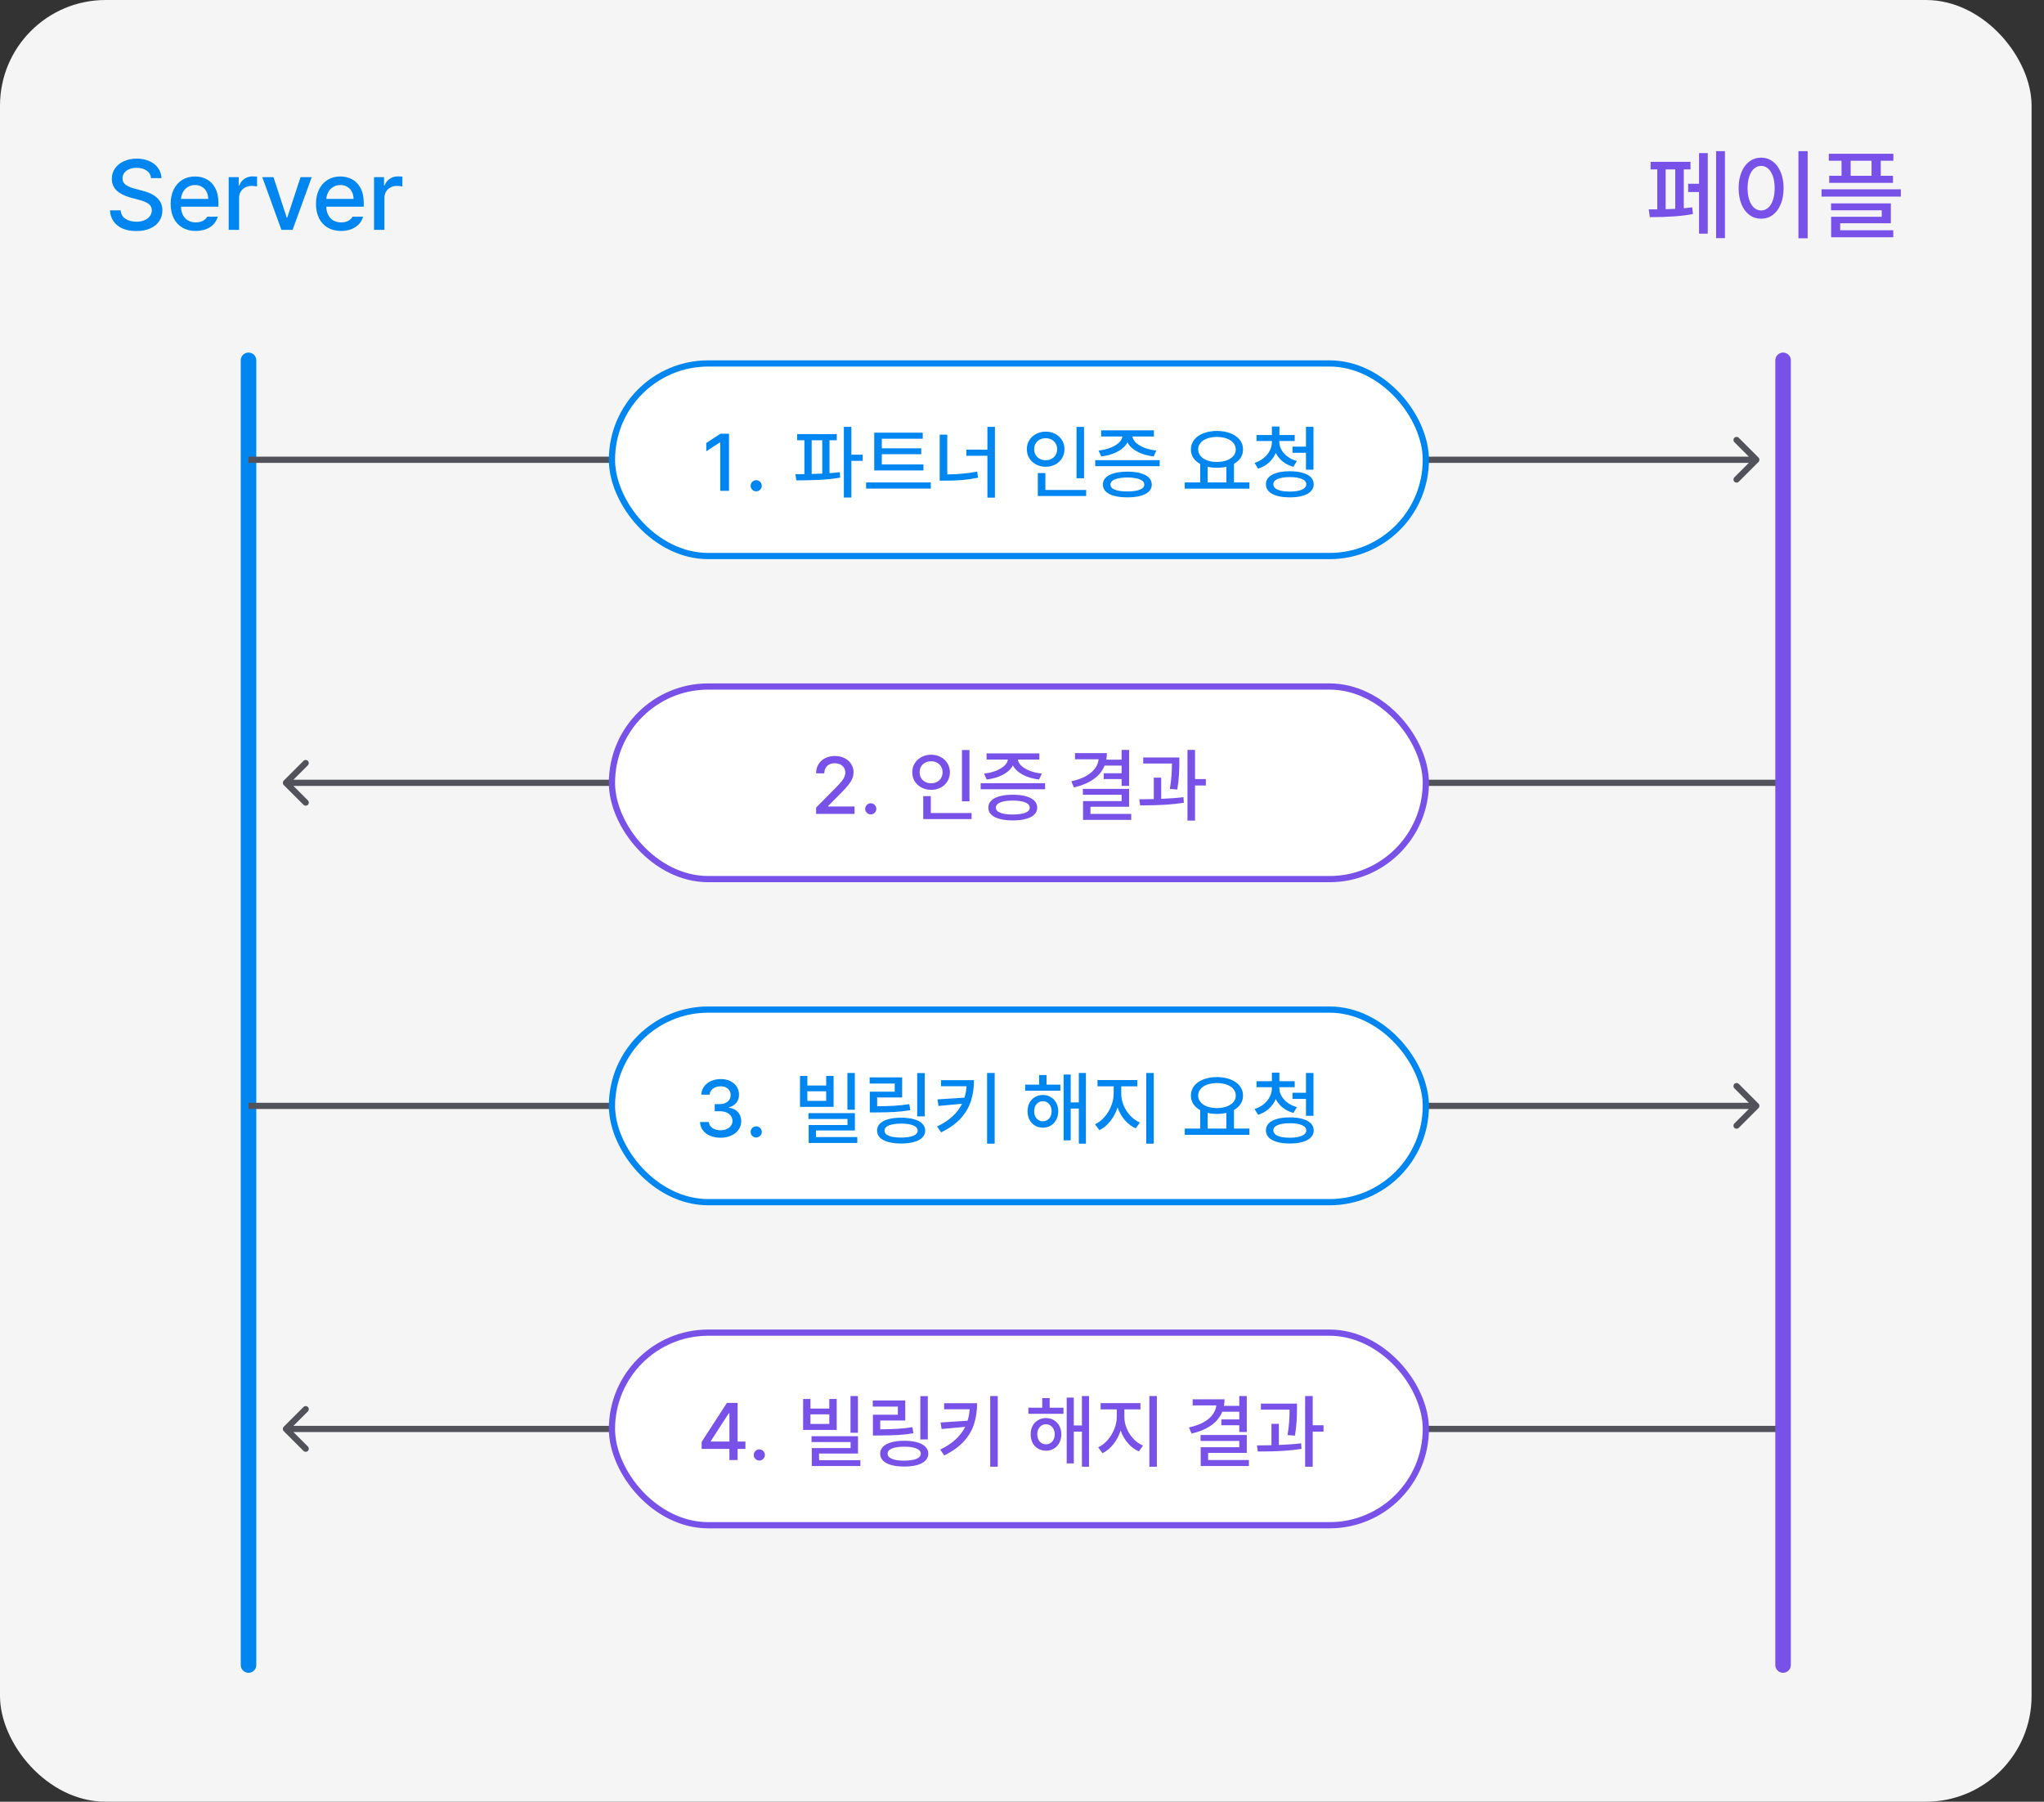 <svg width="329" height="290" viewBox="0 0 329 290" fill="none" xmlns="http://www.w3.org/2000/svg">
<rect x="0" y="0" width="329" height="290" fill="#333333" stroke="none"/>
<rect width="327" height="290" rx="17" fill="#F5F5F5"/>
<path d="M24.312 28.672C24.26 28.151 24.023 27.745 23.602 27.453C23.18 27.162 22.641 27.016 21.984 27.016C21.531 27.016 21.133 27.088 20.789 27.234C20.451 27.375 20.188 27.573 20 27.828C19.812 28.083 19.719 28.37 19.719 28.688C19.719 29.167 19.917 29.537 20.312 29.797C20.708 30.057 21.198 30.255 21.781 30.391L22.875 30.688C25.047 31.213 26.135 32.276 26.141 33.875C26.135 34.516 25.966 35.086 25.633 35.586C25.305 36.086 24.823 36.479 24.188 36.766C23.557 37.047 22.807 37.188 21.938 37.188C21.099 37.188 20.367 37.055 19.742 36.789C19.122 36.518 18.635 36.133 18.281 35.633C17.932 35.133 17.74 34.542 17.703 33.859H19.422C19.469 34.453 19.724 34.906 20.188 35.219C20.656 35.526 21.24 35.682 21.938 35.688C22.417 35.688 22.844 35.612 23.219 35.461C23.599 35.305 23.896 35.089 24.109 34.812C24.328 34.531 24.438 34.208 24.438 33.844C24.438 33.531 24.346 33.268 24.164 33.055C23.982 32.841 23.737 32.667 23.43 32.531C23.128 32.391 22.75 32.26 22.297 32.141L20.953 31.781C20.005 31.521 19.276 31.146 18.766 30.656C18.26 30.167 18.005 29.542 18 28.781C18 28.141 18.174 27.576 18.523 27.086C18.878 26.591 19.359 26.208 19.969 25.938C20.583 25.667 21.271 25.531 22.031 25.531C22.787 25.531 23.461 25.667 24.055 25.938C24.648 26.203 25.115 26.576 25.453 27.055C25.792 27.529 25.969 28.068 25.984 28.672H24.312ZM31.5 37.172C30.677 37.172 29.961 36.992 29.352 36.633C28.742 36.273 28.276 35.766 27.953 35.109C27.63 34.453 27.469 33.688 27.469 32.812C27.469 31.948 27.63 31.182 27.953 30.516C28.276 29.849 28.734 29.331 29.328 28.961C29.922 28.591 30.609 28.406 31.391 28.406C32.073 28.406 32.698 28.555 33.266 28.852C33.833 29.148 34.289 29.617 34.633 30.258C34.982 30.893 35.156 31.698 35.156 32.672V33.266H29.125C29.141 33.797 29.25 34.253 29.453 34.633C29.656 35.013 29.935 35.302 30.289 35.5C30.643 35.698 31.052 35.797 31.516 35.797C31.963 35.797 32.344 35.714 32.656 35.547C32.974 35.375 33.208 35.151 33.359 34.875H35.047C34.922 35.333 34.698 35.737 34.375 36.086C34.052 36.43 33.646 36.698 33.156 36.891C32.667 37.078 32.115 37.172 31.5 37.172ZM33.516 32.016C33.516 31.588 33.427 31.206 33.25 30.867C33.078 30.523 32.831 30.258 32.508 30.07C32.19 29.878 31.823 29.781 31.406 29.781C30.974 29.781 30.588 29.883 30.25 30.086C29.917 30.284 29.654 30.555 29.461 30.898C29.268 31.242 29.159 31.615 29.133 32.016H33.516ZM36.812 28.516H38.422V29.859H38.516C38.672 29.412 38.943 29.055 39.328 28.789C39.719 28.523 40.159 28.391 40.648 28.391C40.893 28.391 41.135 28.401 41.375 28.422V30.016C41.281 29.995 41.146 29.974 40.969 29.953C40.797 29.932 40.635 29.922 40.484 29.922C40.104 29.922 39.763 30.005 39.461 30.172C39.159 30.333 38.919 30.56 38.742 30.852C38.57 31.138 38.484 31.463 38.484 31.828V37H36.812V28.516ZM47.094 37H45.297L42.219 28.516H44.016L46.156 35.031H46.234L48.375 28.516H50.172L47.094 37ZM54.891 37.172C54.068 37.172 53.352 36.992 52.742 36.633C52.133 36.273 51.667 35.766 51.344 35.109C51.021 34.453 50.859 33.688 50.859 32.812C50.859 31.948 51.021 31.182 51.344 30.516C51.667 29.849 52.125 29.331 52.719 28.961C53.312 28.591 54 28.406 54.781 28.406C55.464 28.406 56.089 28.555 56.656 28.852C57.224 29.148 57.68 29.617 58.023 30.258C58.372 30.893 58.547 31.698 58.547 32.672V33.266H52.516C52.531 33.797 52.641 34.253 52.844 34.633C53.047 35.013 53.325 35.302 53.68 35.5C54.034 35.698 54.443 35.797 54.906 35.797C55.354 35.797 55.734 35.714 56.047 35.547C56.365 35.375 56.599 35.151 56.75 34.875H58.438C58.312 35.333 58.089 35.737 57.766 36.086C57.443 36.43 57.036 36.698 56.547 36.891C56.057 37.078 55.505 37.172 54.891 37.172ZM56.906 32.016C56.906 31.588 56.818 31.206 56.641 30.867C56.469 30.523 56.221 30.258 55.898 30.07C55.581 29.878 55.214 29.781 54.797 29.781C54.365 29.781 53.979 29.883 53.641 30.086C53.307 30.284 53.044 30.555 52.852 30.898C52.659 31.242 52.55 31.615 52.523 32.016H56.906ZM60.203 28.516H61.812V29.859H61.906C62.062 29.412 62.333 29.055 62.719 28.789C63.109 28.523 63.55 28.391 64.039 28.391C64.284 28.391 64.526 28.401 64.766 28.422V30.016C64.672 29.995 64.537 29.974 64.359 29.953C64.188 29.932 64.026 29.922 63.875 29.922C63.495 29.922 63.154 30.005 62.852 30.172C62.55 30.333 62.31 30.56 62.133 30.852C61.961 31.138 61.875 31.463 61.875 31.828V37H60.203V28.516Z" fill="#0086F1"/>
<path d="M277.646 38.328H276.224V24.328H277.646V38.328ZM265.38 33.703C265.964 33.703 266.422 33.7 266.755 33.695V27.266H265.677V26.047H272.099V27.266H271.021V33.523C271.412 33.492 271.865 33.443 272.38 33.375L272.49 34.453C270.797 34.786 268.485 34.953 265.552 34.953L265.38 33.703ZM268.099 33.672C268.448 33.667 268.964 33.648 269.646 33.617V27.266H268.099V33.672ZM271.724 29.578H273.474V24.641H274.88V37.609H273.474V30.906H271.724V29.578ZM290.958 38.359H289.474V24.328H290.958V38.359ZM279.849 30.281C279.849 29.302 280.003 28.443 280.31 27.703C280.617 26.958 281.044 26.385 281.591 25.984C282.143 25.578 282.771 25.375 283.474 25.375C284.167 25.375 284.787 25.578 285.333 25.984C285.88 26.385 286.307 26.958 286.615 27.703C286.927 28.443 287.083 29.302 287.083 30.281C287.083 31.271 286.927 32.138 286.615 32.883C286.307 33.628 285.88 34.2 285.333 34.602C284.787 35.003 284.167 35.203 283.474 35.203C282.771 35.203 282.143 35.003 281.591 34.602C281.044 34.2 280.617 33.628 280.31 32.883C280.003 32.138 279.849 31.271 279.849 30.281ZM281.287 30.281C281.287 31.01 281.378 31.646 281.56 32.188C281.742 32.729 281.998 33.146 282.326 33.438C282.659 33.729 283.042 33.875 283.474 33.875C283.901 33.875 284.279 33.729 284.607 33.438C284.935 33.146 285.19 32.729 285.373 32.188C285.555 31.646 285.646 31.01 285.646 30.281C285.646 29.562 285.555 28.935 285.373 28.398C285.19 27.857 284.935 27.44 284.607 27.148C284.279 26.852 283.901 26.703 283.474 26.703C283.042 26.703 282.659 26.852 282.326 27.148C281.998 27.44 281.742 27.857 281.56 28.398C281.378 28.935 281.287 29.562 281.287 30.281ZM304.755 25.875H302.724V28.297H304.693V29.438H294.427V28.297H296.412V25.875H294.365V24.75H304.755V25.875ZM293.193 30.469H305.958V31.641H293.193V30.469ZM294.724 32.734H304.349V35.938H296.193V37.062H304.74V38.188H294.74V34.891H302.88V33.844H294.724V32.734ZM301.24 28.297V25.875H297.88V28.297H301.24Z" fill="#7852E8"/>
<path d="M45.67 125.646C45.475 125.842 45.475 126.158 45.67 126.354L48.852 129.536C49.047 129.731 49.364 129.731 49.559 129.536C49.754 129.34 49.754 129.024 49.559 128.828L46.73 126L49.559 123.172C49.754 122.976 49.754 122.66 49.559 122.464C49.364 122.269 49.047 122.269 48.852 122.464L45.67 125.646ZM46.023 126.5L286.999 126.5L286.999 125.5L46.023 125.5L46.023 126.5Z" fill="#52525B"/>
<path d="M45.67 229.646C45.475 229.842 45.475 230.158 45.67 230.354L48.852 233.536C49.047 233.731 49.364 233.731 49.559 233.536C49.754 233.34 49.754 233.024 49.559 232.828L46.73 230L49.559 227.172C49.754 226.976 49.754 226.66 49.559 226.464C49.364 226.269 49.047 226.269 48.852 226.464L45.67 229.646ZM46.023 230.5L286.999 230.5L286.999 229.5L46.023 229.5L46.023 230.5Z" fill="#52525B"/>
<path d="M40 58L40 268" stroke="#0086F1" stroke-width="2.5" stroke-linecap="round"/>
<path d="M283.05 74.354C283.246 74.158 283.246 73.842 283.05 73.647L279.868 70.465C279.673 70.269 279.357 70.269 279.161 70.465C278.966 70.66 278.966 70.976 279.161 71.172L281.99 74L279.161 76.828C278.966 77.024 278.966 77.34 279.161 77.536C279.357 77.731 279.673 77.731 279.868 77.536L283.05 74.354ZM40 74.5L161.348 74.5L161.348 73.5L40 73.5L40 74.5ZM161.348 74.5L282.697 74.5L282.697 73.5L161.348 73.5L161.348 74.5Z" fill="#52525B"/>
<path d="M283.05 178.354C283.246 178.158 283.246 177.842 283.05 177.646L279.868 174.464C279.673 174.269 279.357 174.269 279.161 174.464C278.966 174.66 278.966 174.976 279.161 175.172L281.99 178L279.161 180.828C278.966 181.024 278.966 181.34 279.161 181.536C279.357 181.731 279.673 181.731 279.868 181.536L283.05 178.354ZM40 178.5L161.348 178.5L161.348 177.5L40 177.5L40 178.5ZM161.348 178.5L282.697 178.5L282.697 177.5L161.348 177.5L161.348 178.5Z" fill="#52525B"/>
<path d="M287 58L287 268" stroke="#7852E8" stroke-width="2.5" stroke-linecap="round"/>
<rect x="98.5" y="110.5" width="131" height="31" rx="15.5" fill="white" stroke="#7852E8"/>
<rect x="98.5" y="214.5" width="131" height="31" rx="15.5" fill="white" stroke="#7852E8"/>
<path d="M131.36 129.984L134.547 126.772C134.932 126.375 135.226 126.053 135.429 125.808C135.632 125.558 135.787 125.317 135.892 125.084C136.002 124.847 136.057 124.597 136.057 124.335C136.057 124.039 135.983 123.778 135.835 123.554C135.687 123.33 135.484 123.156 135.226 123.034C134.968 122.911 134.678 122.85 134.356 122.85C134.018 122.85 133.721 122.917 133.467 123.053C133.218 123.188 133.023 123.379 132.884 123.624C132.748 123.865 132.68 124.149 132.68 124.475H131.36C131.356 123.924 131.483 123.438 131.741 123.015C131.999 122.591 132.359 122.264 132.82 122.031C133.281 121.798 133.802 121.682 134.382 121.682C134.961 121.682 135.478 121.796 135.93 122.024C136.387 122.249 136.743 122.56 136.997 122.958C137.255 123.355 137.386 123.802 137.39 124.297C137.386 124.648 137.318 124.987 137.187 125.312C137.056 125.634 136.832 125.994 136.514 126.392C136.197 126.785 135.748 127.268 135.169 127.839L133.302 129.73V129.807H137.543V131H131.36V129.984ZM140.158 131.089C139.997 131.089 139.847 131.049 139.707 130.968C139.572 130.888 139.462 130.78 139.377 130.645C139.297 130.509 139.257 130.361 139.257 130.2C139.257 130.035 139.297 129.883 139.377 129.743C139.458 129.604 139.565 129.493 139.701 129.413C139.841 129.328 139.993 129.286 140.158 129.286C140.319 129.286 140.467 129.326 140.602 129.407C140.742 129.487 140.852 129.597 140.932 129.737C141.017 129.876 141.059 130.027 141.059 130.188C141.059 130.348 141.017 130.499 140.932 130.638C140.852 130.774 140.742 130.884 140.602 130.968C140.467 131.049 140.319 131.089 140.158 131.089ZM156.044 128.981H154.838V120.717H156.044V128.981ZM146.84 124.297C146.84 123.759 146.973 123.277 147.24 122.85C147.506 122.422 147.87 122.088 148.332 121.847C148.793 121.601 149.307 121.479 149.874 121.479C150.441 121.479 150.953 121.601 151.41 121.847C151.871 122.088 152.233 122.422 152.496 122.85C152.762 123.277 152.896 123.759 152.896 124.297C152.896 124.843 152.762 125.332 152.496 125.763C152.233 126.191 151.871 126.525 151.41 126.766C150.953 127.007 150.441 127.128 149.874 127.128C149.307 127.128 148.793 127.007 148.332 126.766C147.87 126.525 147.506 126.191 147.24 125.763C146.973 125.332 146.84 124.843 146.84 124.297ZM148.021 124.297C148.021 124.648 148.099 124.959 148.255 125.23C148.416 125.497 148.638 125.704 148.922 125.852C149.205 126 149.523 126.074 149.874 126.074C150.221 126.074 150.534 126 150.813 125.852C151.093 125.704 151.313 125.497 151.474 125.23C151.634 124.959 151.715 124.648 151.715 124.297C151.715 123.954 151.634 123.649 151.474 123.383C151.313 123.112 151.093 122.903 150.813 122.754C150.534 122.606 150.221 122.532 149.874 122.532C149.523 122.532 149.205 122.606 148.922 122.754C148.638 122.903 148.416 123.112 148.255 123.383C148.099 123.649 148.021 123.954 148.021 124.297ZM148.604 128.144H149.823V130.86H156.387V131.838H148.604V128.144ZM168.219 127.039H157.847V126.062H168.219V127.039ZM158.393 124.513C159.074 124.441 159.698 124.297 160.265 124.081C160.832 123.861 161.289 123.592 161.636 123.275C161.983 122.958 162.178 122.617 162.22 122.253H158.799V121.263H167.292V122.253H163.833C163.879 122.617 164.074 122.958 164.417 123.275C164.764 123.592 165.221 123.861 165.788 124.081C166.359 124.297 166.992 124.441 167.686 124.513L167.254 125.465C166.594 125.389 165.98 125.249 165.413 125.046C164.85 124.839 164.364 124.578 163.953 124.265C163.543 123.952 163.236 123.599 163.033 123.205C162.825 123.599 162.516 123.952 162.106 124.265C161.695 124.578 161.207 124.839 160.64 125.046C160.077 125.249 159.467 125.389 158.812 125.465L158.393 124.513ZM159.078 129.997C159.078 129.561 159.235 129.187 159.548 128.874C159.861 128.56 160.314 128.323 160.906 128.163C161.499 127.998 162.205 127.915 163.026 127.915C163.839 127.915 164.539 127.998 165.127 128.163C165.716 128.323 166.166 128.56 166.479 128.874C166.793 129.187 166.949 129.561 166.949 129.997C166.949 130.433 166.793 130.805 166.479 131.114C166.166 131.423 165.716 131.656 165.127 131.812C164.543 131.973 163.843 132.054 163.026 132.054C162.205 132.054 161.499 131.973 160.906 131.812C160.314 131.656 159.861 131.423 159.548 131.114C159.235 130.805 159.078 130.433 159.078 129.997ZM160.297 129.997C160.293 130.353 160.523 130.625 160.989 130.816C161.458 131.006 162.123 131.102 162.982 131.102C163.862 131.102 164.541 131.008 165.02 130.822C165.502 130.632 165.743 130.357 165.743 129.997C165.743 129.633 165.506 129.354 165.032 129.159C164.562 128.965 163.894 128.863 163.026 128.854C162.15 128.863 161.475 128.965 161.001 129.159C160.528 129.354 160.293 129.633 160.297 129.997ZM181.739 126.493H180.533V125.401H177.651V124.462H180.533V123.23H177.791C177.444 124.102 176.852 124.832 176.014 125.42C175.18 126.009 174.126 126.451 172.853 126.747L172.434 125.757C173.779 125.461 174.822 125.008 175.563 124.398C176.308 123.789 176.731 123.061 176.833 122.215H173.03V121.225H178.159C178.159 121.589 178.127 121.94 178.064 122.278H180.533V120.704H181.739V126.493ZM174.3 126.976H181.739V129.857H175.519V131H182.082V131.965H174.325V128.943H180.533V127.928H174.3V126.976ZM189.826 122.621C189.822 123.379 189.801 124.09 189.763 124.754C189.725 125.418 189.636 126.193 189.496 127.077L188.303 126.988C188.434 126.18 188.521 125.454 188.563 124.811C188.605 124.168 188.629 123.531 188.633 122.9H184.012V121.923H189.826V122.621ZM183.377 128.651C184.414 128.643 185.192 128.632 185.713 128.62V125.173H186.906V128.582C188.349 128.522 189.543 128.431 190.486 128.309L190.55 129.21C188.819 129.489 186.65 129.629 184.043 129.629H183.517L183.377 128.651ZM191.134 120.704H192.353V125.401H194.092V126.43H192.353V132.079H191.134V120.704Z" fill="#7852E8"/>
<path d="M112.938 232.08L117 225.809H118.727V232.029H119.984V233.21H118.727V235H117.406V233.21H112.938V232.08ZM117.406 232.029V227.472H117.305L114.41 231.953V232.029H117.406ZM122.218 235.089C122.057 235.089 121.907 235.049 121.767 234.968C121.632 234.888 121.522 234.78 121.437 234.645C121.357 234.509 121.317 234.361 121.317 234.2C121.317 234.035 121.357 233.883 121.437 233.743C121.518 233.604 121.626 233.493 121.761 233.413C121.901 233.328 122.053 233.286 122.218 233.286C122.379 233.286 122.527 233.326 122.662 233.407C122.802 233.487 122.912 233.597 122.992 233.737C123.077 233.876 123.119 234.027 123.119 234.188C123.119 234.348 123.077 234.499 122.992 234.638C122.912 234.774 122.802 234.884 122.662 234.968C122.527 235.049 122.379 235.089 122.218 235.089ZM138.091 230.62H136.898V224.704H138.091V230.62ZM129.268 225.174H130.449V226.723H133.483V225.174H134.676V230.163H129.268V225.174ZM133.483 229.198V227.649H130.449V229.198H133.483ZM130.626 231.166H138.104V233.959H131.833V235.025H138.485V235.965H130.665V233.083H136.911V232.105H130.626V231.166ZM149.339 231.687H148.133V224.717H149.339V231.687ZM140.478 225.415H145.708V228.64H141.684V230.062C142.759 230.053 143.686 230.026 144.464 229.979C145.243 229.932 146.043 229.846 146.864 229.719L147.016 230.696C146.144 230.84 145.296 230.935 144.471 230.982C143.646 231.028 142.64 231.052 141.456 231.052H140.503V227.713H144.515V226.405H140.478V225.415ZM141.671 233.984C141.671 233.544 141.826 233.17 142.135 232.861C142.444 232.548 142.888 232.311 143.468 232.15C144.052 231.985 144.744 231.902 145.543 231.902C146.343 231.902 147.033 231.985 147.613 232.15C148.193 232.311 148.637 232.548 148.946 232.861C149.259 233.17 149.416 233.544 149.416 233.984C149.416 234.42 149.259 234.793 148.946 235.102C148.637 235.415 148.193 235.652 147.613 235.812C147.033 235.973 146.343 236.054 145.543 236.054C144.744 236.054 144.052 235.973 143.468 235.812C142.888 235.652 142.444 235.415 142.135 235.102C141.826 234.793 141.671 234.42 141.671 233.984ZM142.865 233.984C142.869 234.34 143.102 234.615 143.563 234.81C144.024 235.004 144.672 235.102 145.505 235.102C146.364 235.102 147.029 235.006 147.499 234.816C147.972 234.621 148.209 234.344 148.209 233.984C148.209 233.625 147.979 233.347 147.518 233.153C147.056 232.954 146.411 232.854 145.582 232.854C144.718 232.854 144.05 232.952 143.576 233.146C143.106 233.341 142.869 233.62 142.865 233.984ZM157.274 225.859C157.27 227.061 157.109 228.166 156.792 229.173C156.478 230.18 155.932 231.117 155.154 231.985C154.375 232.852 153.317 233.612 151.98 234.264L151.333 233.324C152.331 232.838 153.159 232.292 153.814 231.687C154.475 231.077 154.987 230.402 155.351 229.662L151.561 230.011L151.396 228.957L155.738 228.678C155.916 228.119 156.028 227.506 156.074 226.837H151.967V225.859H157.274ZM159.381 224.704H160.6V236.079H159.381V224.704ZM171.175 227.561H165.526V226.583H167.76V225.034H168.954V226.583H171.175V227.561ZM165.894 230.861C165.894 230.358 165.998 229.907 166.205 229.509C166.417 229.111 166.711 228.803 167.087 228.583C167.464 228.358 167.887 228.246 168.357 228.246C168.831 228.246 169.254 228.358 169.626 228.583C170.003 228.803 170.297 229.111 170.509 229.509C170.725 229.907 170.833 230.358 170.833 230.861C170.833 231.373 170.725 231.83 170.509 232.232C170.297 232.634 170.003 232.948 169.626 233.172C169.254 233.392 168.831 233.502 168.357 233.502C167.887 233.502 167.464 233.392 167.087 233.172C166.711 232.948 166.417 232.634 166.205 232.232C165.998 231.83 165.894 231.373 165.894 230.861ZM166.96 230.861C166.96 231.179 167.02 231.46 167.138 231.706C167.257 231.947 167.422 232.135 167.633 232.271C167.845 232.406 168.086 232.474 168.357 232.474C168.628 232.474 168.869 232.406 169.081 232.271C169.296 232.135 169.464 231.947 169.582 231.706C169.705 231.46 169.766 231.179 169.766 230.861C169.766 230.552 169.705 230.275 169.582 230.03C169.464 229.784 169.296 229.594 169.081 229.458C168.869 229.319 168.628 229.249 168.357 229.249C168.086 229.249 167.845 229.319 167.633 229.458C167.422 229.594 167.257 229.784 167.138 230.03C167.02 230.275 166.96 230.552 166.96 230.861ZM171.696 224.958H172.838V229.439H174.146V224.704H175.289V236.079H174.146V230.43H172.838V235.546H171.696V224.958ZM180.976 228.056C180.976 228.682 181.103 229.304 181.357 229.922C181.615 230.54 181.971 231.092 182.423 231.579C182.88 232.065 183.397 232.431 183.972 232.677L183.312 233.616C182.648 233.324 182.059 232.882 181.547 232.29C181.035 231.697 180.646 231.018 180.379 230.252C180.113 231.073 179.723 231.807 179.211 232.455C178.699 233.102 178.115 233.587 177.459 233.908L176.761 232.956C177.324 232.694 177.832 232.302 178.285 231.782C178.742 231.257 179.099 230.667 179.357 230.011C179.62 229.355 179.753 228.703 179.757 228.056V226.85H177.155V225.847H183.566V226.85H180.976V228.056ZM185 224.704H186.207V236.079H185V224.704ZM200.679 230.493H199.473V229.401H196.591V228.462H199.473V227.23H196.731C196.384 228.102 195.792 228.832 194.954 229.42C194.12 230.009 193.066 230.451 191.792 230.747L191.374 229.757C192.719 229.461 193.762 229.008 194.503 228.398C195.248 227.789 195.671 227.061 195.772 226.215H191.97V225.225H197.099C197.099 225.589 197.067 225.94 197.004 226.278H199.473V224.704H200.679V230.493ZM193.24 230.976H200.679V233.857H194.458V235H201.022V235.965H193.265V232.943H199.473V231.928H193.24V230.976ZM208.766 226.621C208.762 227.379 208.741 228.09 208.703 228.754C208.665 229.418 208.576 230.193 208.436 231.077L207.243 230.988C207.374 230.18 207.461 229.454 207.503 228.811C207.545 228.168 207.569 227.531 207.573 226.9H202.952V225.923H208.766V226.621ZM202.317 232.651C203.354 232.643 204.132 232.632 204.653 232.62V229.173H205.846V232.582C207.289 232.522 208.483 232.431 209.426 232.309L209.49 233.21C207.759 233.489 205.59 233.629 202.983 233.629H202.457L202.317 232.651ZM210.074 224.704H211.292V229.401H213.032V230.43H211.292V236.079H210.074V224.704Z" fill="#7852E8"/>
<rect x="98.5" y="58.5" width="131" height="31" rx="15.5" fill="white" stroke="#0086F1"/>
<rect x="98.5" y="162.5" width="131" height="31" rx="15.5" fill="white" stroke="#0086F1"/>
<path d="M117.338 79H115.929V71.205H115.878L113.682 72.64V71.307L115.967 69.809H117.338V79ZM121.718 79.089C121.557 79.089 121.407 79.049 121.267 78.968C121.132 78.888 121.022 78.78 120.937 78.644C120.857 78.509 120.817 78.361 120.817 78.2C120.817 78.035 120.857 77.883 120.937 77.743C121.018 77.603 121.126 77.493 121.261 77.413C121.401 77.329 121.553 77.286 121.718 77.286C121.879 77.286 122.027 77.326 122.162 77.407C122.302 77.487 122.412 77.597 122.492 77.737C122.577 77.876 122.619 78.027 122.619 78.188C122.619 78.348 122.577 78.499 122.492 78.638C122.412 78.774 122.302 78.884 122.162 78.968C122.027 79.049 121.879 79.089 121.718 79.089ZM134.684 70.862H133.516V76.163C134.138 76.112 134.688 76.059 135.167 76.004L135.23 76.88C134.172 77.058 133.065 77.176 131.91 77.235C130.755 77.29 129.509 77.32 128.171 77.324L128.032 76.321C128.319 76.321 128.802 76.317 129.479 76.309V70.862H128.311V69.872H134.684V70.862ZM130.647 76.29C131.214 76.277 131.781 76.258 132.348 76.232V70.862H130.647V76.29ZM135.827 68.704H137.033V73.186H138.861V74.176H137.033V80.079H135.827V68.704ZM148.636 75.725H140.714V69.644H148.522V70.621H141.933V72.157H148.281V73.109H141.933V74.76H148.636V75.725ZM139.407 77.654H149.817V78.644H139.407V77.654ZM160.138 80.105H158.932V73.363H155.542V72.373H158.932V68.704H160.138V80.105ZM151.251 69.961H152.47V76.359C153.359 76.347 154.188 76.306 154.958 76.239C155.729 76.171 156.503 76.059 157.282 75.902L157.434 76.893C156.562 77.07 155.705 77.195 154.863 77.267C154.025 77.335 153.126 77.367 152.166 77.362H151.251V69.961ZM174.484 76.981H173.278V68.717H174.484V76.981ZM165.28 72.297C165.28 71.759 165.413 71.277 165.68 70.85C165.946 70.422 166.31 70.088 166.771 69.847C167.233 69.601 167.747 69.478 168.314 69.478C168.881 69.478 169.393 69.601 169.85 69.847C170.311 70.088 170.673 70.422 170.936 70.85C171.202 71.277 171.335 71.759 171.335 72.297C171.335 72.843 171.202 73.332 170.936 73.763C170.673 74.191 170.311 74.525 169.85 74.766C169.393 75.007 168.881 75.128 168.314 75.128C167.747 75.128 167.233 75.007 166.771 74.766C166.31 74.525 165.946 74.191 165.68 73.763C165.413 73.332 165.28 72.843 165.28 72.297ZM166.46 72.297C166.46 72.648 166.539 72.959 166.695 73.23C166.856 73.497 167.078 73.704 167.362 73.852C167.645 74 167.963 74.074 168.314 74.074C168.661 74.074 168.974 74 169.253 73.852C169.533 73.704 169.753 73.497 169.914 73.23C170.074 72.959 170.155 72.648 170.155 72.297C170.155 71.954 170.074 71.649 169.914 71.383C169.753 71.112 169.533 70.903 169.253 70.754C168.974 70.606 168.661 70.532 168.314 70.532C167.963 70.532 167.645 70.606 167.362 70.754C167.078 70.903 166.856 71.112 166.695 71.383C166.539 71.649 166.46 71.954 166.46 72.297ZM167.044 76.144H168.263V78.86H174.827V79.838H167.044V76.144ZM186.659 75.039H176.287V74.061H186.659V75.039ZM176.833 72.513C177.514 72.441 178.138 72.297 178.705 72.081C179.272 71.861 179.729 71.592 180.076 71.275C180.423 70.957 180.618 70.617 180.66 70.253H177.239V69.263H185.732V70.253H182.272C182.319 70.617 182.514 70.957 182.856 71.275C183.203 71.592 183.66 71.861 184.228 72.081C184.799 72.297 185.431 72.441 186.125 72.513L185.694 73.465C185.034 73.389 184.42 73.249 183.853 73.046C183.29 72.838 182.804 72.578 182.393 72.265C181.983 71.952 181.676 71.599 181.473 71.205C181.265 71.599 180.956 71.952 180.546 72.265C180.135 72.578 179.647 72.838 179.08 73.046C178.517 73.249 177.907 73.389 177.251 73.465L176.833 72.513ZM177.518 77.997C177.518 77.561 177.675 77.187 177.988 76.874C178.301 76.56 178.754 76.323 179.346 76.163C179.939 75.998 180.645 75.915 181.466 75.915C182.279 75.915 182.979 75.998 183.567 76.163C184.156 76.323 184.606 76.56 184.919 76.874C185.233 77.187 185.389 77.561 185.389 77.997C185.389 78.433 185.233 78.805 184.919 79.114C184.606 79.423 184.156 79.656 183.567 79.812C182.983 79.973 182.283 80.054 181.466 80.054C180.645 80.054 179.939 79.973 179.346 79.812C178.754 79.656 178.301 79.423 177.988 79.114C177.675 78.805 177.518 78.433 177.518 77.997ZM178.737 77.997C178.733 78.353 178.963 78.626 179.429 78.816C179.898 79.006 180.563 79.102 181.422 79.102C182.302 79.102 182.981 79.008 183.459 78.822C183.942 78.632 184.183 78.357 184.183 77.997C184.183 77.633 183.946 77.354 183.472 77.159C183.002 76.965 182.334 76.863 181.466 76.855C180.59 76.863 179.915 76.965 179.441 77.159C178.967 77.354 178.733 77.633 178.737 77.997ZM201.106 78.657H190.696V77.654H193.184V74.684C192.706 74.421 192.336 74.089 192.073 73.687C191.811 73.285 191.682 72.834 191.686 72.335C191.686 71.747 191.864 71.228 192.219 70.78C192.575 70.331 193.07 69.984 193.705 69.739C194.344 69.489 195.067 69.364 195.875 69.364C196.684 69.364 197.407 69.489 198.046 69.739C198.685 69.984 199.183 70.331 199.538 70.78C199.898 71.228 200.078 71.747 200.078 72.335C200.078 72.83 199.951 73.276 199.697 73.674C199.443 74.068 199.083 74.396 198.618 74.658V77.654H201.106V78.657ZM192.854 72.335C192.854 72.737 192.981 73.09 193.235 73.395C193.489 73.7 193.844 73.937 194.301 74.106C194.758 74.271 195.283 74.353 195.875 74.353C196.464 74.353 196.986 74.269 197.443 74.1C197.905 73.93 198.264 73.695 198.522 73.395C198.781 73.09 198.91 72.737 198.91 72.335C198.91 71.933 198.781 71.582 198.522 71.281C198.264 70.977 197.905 70.742 197.443 70.577C196.986 70.412 196.464 70.329 195.875 70.329C195.283 70.329 194.758 70.412 194.301 70.577C193.844 70.742 193.489 70.977 193.235 71.281C192.981 71.582 192.854 71.933 192.854 72.335ZM197.399 77.654V75.128C196.925 75.238 196.417 75.293 195.875 75.293C195.342 75.293 194.843 75.238 194.377 75.128V77.654H197.399ZM205.917 71.129C205.917 71.573 206.034 72.001 206.267 72.411C206.499 72.822 206.829 73.183 207.257 73.497C207.684 73.81 208.181 74.045 208.749 74.201L208.177 75.141C207.526 74.954 206.956 74.669 206.47 74.284C205.983 73.894 205.609 73.433 205.346 72.9C205.092 73.497 204.722 74.017 204.235 74.461C203.749 74.901 203.171 75.225 202.502 75.433L201.931 74.506C202.498 74.324 202.991 74.061 203.41 73.719C203.833 73.376 204.157 72.98 204.381 72.532C204.61 72.083 204.724 71.616 204.724 71.129V70.989H202.249V70.024H204.724V68.653H205.93V70.024H208.393V70.989H205.917V71.129ZM203.759 77.946C203.759 77.506 203.912 77.13 204.216 76.816C204.525 76.503 204.967 76.264 205.543 76.099C206.123 75.934 206.81 75.852 207.606 75.852C208.397 75.852 209.081 75.934 209.656 76.099C210.236 76.264 210.68 76.503 210.989 76.816C211.298 77.13 211.453 77.506 211.453 77.946C211.453 78.391 211.296 78.769 210.983 79.082C210.674 79.4 210.232 79.641 209.656 79.806C209.081 79.971 208.397 80.054 207.606 80.054C206.815 80.054 206.129 79.971 205.549 79.806C204.97 79.641 204.525 79.4 204.216 79.082C203.912 78.765 203.759 78.386 203.759 77.946ZM204.953 77.946C204.953 78.192 205.056 78.403 205.264 78.581C205.475 78.755 205.78 78.89 206.178 78.987C206.576 79.08 207.052 79.127 207.606 79.127C208.44 79.123 209.089 79.017 209.555 78.81C210.02 78.602 210.255 78.314 210.259 77.946C210.255 77.578 210.02 77.295 209.555 77.096C209.093 76.893 208.444 76.791 207.606 76.791C206.768 76.791 206.114 76.893 205.645 77.096C205.179 77.295 204.948 77.578 204.953 77.946ZM208.038 71.891H210.208V68.704H211.415V75.598H210.208V72.881H208.038V71.891Z" fill="#0086F1"/>
<path d="M115.992 183.127C115.366 183.127 114.803 183.021 114.304 182.81C113.809 182.598 113.417 182.302 113.13 181.921C112.846 181.536 112.696 181.096 112.679 180.601H114.101C114.118 180.863 114.209 181.096 114.374 181.299C114.543 181.498 114.767 181.652 115.047 181.762C115.326 181.868 115.637 181.921 115.98 181.921C116.348 181.921 116.676 181.86 116.964 181.737C117.256 181.61 117.484 181.432 117.649 181.204C117.814 180.975 117.897 180.715 117.897 180.423C117.897 180.118 117.814 179.849 117.649 179.617C117.488 179.38 117.251 179.196 116.938 179.064C116.625 178.929 116.255 178.861 115.827 178.861H115.04V177.719H115.827C116.174 177.719 116.481 177.66 116.748 177.541C117.019 177.418 117.228 177.247 117.376 177.027C117.529 176.807 117.605 176.551 117.605 176.259C117.605 175.979 117.539 175.734 117.408 175.522C117.277 175.311 117.091 175.146 116.849 175.027C116.608 174.909 116.327 174.85 116.005 174.85C115.696 174.85 115.406 174.905 115.135 175.015C114.869 175.125 114.653 175.283 114.488 175.491C114.323 175.694 114.236 175.929 114.228 176.195H112.882C112.895 175.709 113.041 175.275 113.32 174.894C113.604 174.509 113.982 174.211 114.456 173.999C114.93 173.787 115.451 173.682 116.018 173.682C116.606 173.682 117.122 173.794 117.567 174.018C118.011 174.242 118.354 174.547 118.595 174.932C118.836 175.313 118.955 175.73 118.95 176.183C118.955 176.699 118.811 177.137 118.519 177.497C118.227 177.856 117.829 178.1 117.325 178.227V178.29C117.74 178.349 118.096 178.478 118.392 178.677C118.692 178.872 118.919 179.124 119.071 179.433C119.228 179.742 119.306 180.089 119.306 180.474C119.306 180.977 119.162 181.432 118.874 181.838C118.591 182.24 118.195 182.556 117.687 182.784C117.184 183.013 116.619 183.127 115.992 183.127ZM121.718 183.089C121.557 183.089 121.407 183.049 121.267 182.968C121.132 182.888 121.022 182.78 120.937 182.645C120.857 182.509 120.817 182.361 120.817 182.2C120.817 182.035 120.857 181.883 120.937 181.743C121.018 181.604 121.126 181.493 121.261 181.413C121.401 181.328 121.553 181.286 121.718 181.286C121.879 181.286 122.027 181.326 122.162 181.407C122.302 181.487 122.412 181.597 122.492 181.737C122.577 181.876 122.619 182.027 122.619 182.188C122.619 182.348 122.577 182.499 122.492 182.638C122.412 182.774 122.302 182.884 122.162 182.968C122.027 183.049 121.879 183.089 121.718 183.089ZM137.591 178.62H136.398V172.704H137.591V178.62ZM128.768 173.174H129.949V174.723H132.983V173.174H134.176V178.163H128.768V173.174ZM132.983 177.198V175.649H129.949V177.198H132.983ZM130.126 179.166H137.604V181.959H131.333V183.025H137.985V183.965H130.165V181.083H136.411V180.105H130.126V179.166ZM148.839 179.687H147.633V172.717H148.839V179.687ZM139.978 173.415H145.208V176.64H141.184V178.062C142.259 178.053 143.186 178.026 143.964 177.979C144.743 177.932 145.543 177.846 146.364 177.719L146.516 178.696C145.644 178.84 144.796 178.935 143.971 178.982C143.146 179.028 142.14 179.052 140.956 179.052H140.003V175.713H144.015V174.405H139.978V173.415ZM141.171 181.984C141.171 181.544 141.326 181.17 141.635 180.861C141.944 180.548 142.388 180.311 142.968 180.15C143.552 179.985 144.244 179.902 145.043 179.902C145.843 179.902 146.533 179.985 147.113 180.15C147.693 180.311 148.137 180.548 148.446 180.861C148.759 181.17 148.916 181.544 148.916 181.984C148.916 182.42 148.759 182.793 148.446 183.102C148.137 183.415 147.693 183.652 147.113 183.812C146.533 183.973 145.843 184.054 145.043 184.054C144.244 184.054 143.552 183.973 142.968 183.812C142.388 183.652 141.944 183.415 141.635 183.102C141.326 182.793 141.171 182.42 141.171 181.984ZM142.365 181.984C142.369 182.34 142.602 182.615 143.063 182.81C143.524 183.004 144.172 183.102 145.005 183.102C145.864 183.102 146.529 183.006 146.999 182.816C147.472 182.621 147.709 182.344 147.709 181.984C147.709 181.625 147.479 181.347 147.018 181.153C146.556 180.954 145.911 180.854 145.082 180.854C144.218 180.854 143.55 180.952 143.076 181.146C142.606 181.341 142.369 181.62 142.365 181.984ZM156.774 173.859C156.77 175.061 156.609 176.166 156.292 177.173C155.978 178.18 155.432 179.117 154.654 179.985C153.875 180.852 152.817 181.612 151.48 182.264L150.833 181.324C151.831 180.838 152.659 180.292 153.314 179.687C153.975 179.077 154.487 178.402 154.851 177.662L151.061 178.011L150.896 176.957L155.238 176.678C155.416 176.119 155.528 175.506 155.574 174.837H151.467V173.859H156.774ZM158.881 172.704H160.1V184.079H158.881V172.704ZM170.675 175.561H165.026V174.583H167.26V173.034H168.454V174.583H170.675V175.561ZM165.394 178.861C165.394 178.358 165.498 177.907 165.705 177.509C165.917 177.111 166.211 176.803 166.587 176.583C166.964 176.358 167.387 176.246 167.857 176.246C168.331 176.246 168.754 176.358 169.126 176.583C169.503 176.803 169.797 177.111 170.009 177.509C170.225 177.907 170.333 178.358 170.333 178.861C170.333 179.373 170.225 179.83 170.009 180.232C169.797 180.634 169.503 180.948 169.126 181.172C168.754 181.392 168.331 181.502 167.857 181.502C167.387 181.502 166.964 181.392 166.587 181.172C166.211 180.948 165.917 180.634 165.705 180.232C165.498 179.83 165.394 179.373 165.394 178.861ZM166.46 178.861C166.46 179.179 166.52 179.46 166.638 179.706C166.757 179.947 166.922 180.135 167.133 180.271C167.345 180.406 167.586 180.474 167.857 180.474C168.128 180.474 168.369 180.406 168.581 180.271C168.796 180.135 168.964 179.947 169.082 179.706C169.205 179.46 169.266 179.179 169.266 178.861C169.266 178.552 169.205 178.275 169.082 178.03C168.964 177.784 168.796 177.594 168.581 177.458C168.369 177.319 168.128 177.249 167.857 177.249C167.586 177.249 167.345 177.319 167.133 177.458C166.922 177.594 166.757 177.784 166.638 178.03C166.52 178.275 166.46 178.552 166.46 178.861ZM171.196 172.958H172.338V177.439H173.646V172.704H174.789V184.079H173.646V178.43H172.338V183.546H171.196V172.958ZM180.476 176.056C180.476 176.682 180.603 177.304 180.857 177.922C181.115 178.54 181.471 179.092 181.923 179.579C182.38 180.065 182.897 180.431 183.472 180.677L182.812 181.616C182.148 181.324 181.559 180.882 181.047 180.29C180.535 179.697 180.146 179.018 179.879 178.252C179.613 179.073 179.223 179.807 178.711 180.455C178.199 181.102 177.615 181.587 176.959 181.908L176.261 180.956C176.824 180.694 177.332 180.302 177.785 179.782C178.242 179.257 178.599 178.667 178.857 178.011C179.12 177.355 179.253 176.703 179.257 176.056V174.85H176.655V173.847H183.066V174.85H180.476V176.056ZM184.5 172.704H185.707V184.079H184.5V172.704ZM201.106 182.657H190.696V181.654H193.184V178.684C192.706 178.421 192.336 178.089 192.073 177.687C191.811 177.285 191.682 176.834 191.686 176.335C191.686 175.747 191.864 175.228 192.219 174.78C192.575 174.331 193.07 173.984 193.705 173.739C194.344 173.489 195.067 173.364 195.875 173.364C196.684 173.364 197.407 173.489 198.046 173.739C198.685 173.984 199.183 174.331 199.538 174.78C199.898 175.228 200.078 175.747 200.078 176.335C200.078 176.83 199.951 177.277 199.697 177.674C199.443 178.068 199.083 178.396 198.618 178.658V181.654H201.106V182.657ZM192.854 176.335C192.854 176.737 192.981 177.09 193.235 177.395C193.489 177.7 193.844 177.937 194.301 178.106C194.758 178.271 195.283 178.354 195.875 178.354C196.464 178.354 196.986 178.269 197.443 178.1C197.905 177.93 198.264 177.695 198.522 177.395C198.781 177.09 198.91 176.737 198.91 176.335C198.91 175.933 198.781 175.582 198.522 175.281C198.264 174.977 197.905 174.742 197.443 174.577C196.986 174.412 196.464 174.329 195.875 174.329C195.283 174.329 194.758 174.412 194.301 174.577C193.844 174.742 193.489 174.977 193.235 175.281C192.981 175.582 192.854 175.933 192.854 176.335ZM197.399 181.654V179.128C196.925 179.238 196.417 179.293 195.875 179.293C195.342 179.293 194.843 179.238 194.377 179.128V181.654H197.399ZM205.917 175.129C205.917 175.573 206.034 176.001 206.267 176.411C206.499 176.822 206.829 177.183 207.257 177.497C207.684 177.81 208.181 178.045 208.749 178.201L208.177 179.141C207.526 178.954 206.956 178.669 206.47 178.284C205.983 177.894 205.609 177.433 205.346 176.9C205.092 177.497 204.722 178.017 204.235 178.461C203.749 178.902 203.171 179.225 202.502 179.433L201.931 178.506C202.498 178.324 202.991 178.062 203.41 177.719C203.833 177.376 204.157 176.98 204.381 176.532C204.61 176.083 204.724 175.616 204.724 175.129V174.989H202.249V174.024H204.724V172.653H205.93V174.024H208.393V174.989H205.917V175.129ZM203.759 181.946C203.759 181.506 203.912 181.13 204.216 180.816C204.525 180.503 204.967 180.264 205.543 180.099C206.123 179.934 206.81 179.852 207.606 179.852C208.397 179.852 209.081 179.934 209.656 180.099C210.236 180.264 210.68 180.503 210.989 180.816C211.298 181.13 211.453 181.506 211.453 181.946C211.453 182.391 211.296 182.769 210.983 183.083C210.674 183.4 210.232 183.641 209.656 183.806C209.081 183.971 208.397 184.054 207.606 184.054C206.815 184.054 206.129 183.971 205.549 183.806C204.97 183.641 204.525 183.4 204.216 183.083C203.912 182.765 203.759 182.386 203.759 181.946ZM204.953 181.946C204.953 182.192 205.056 182.403 205.264 182.581C205.475 182.755 205.78 182.89 206.178 182.987C206.576 183.08 207.052 183.127 207.606 183.127C208.44 183.123 209.089 183.017 209.555 182.81C210.02 182.602 210.255 182.314 210.259 181.946C210.255 181.578 210.02 181.295 209.555 181.096C209.093 180.893 208.444 180.791 207.606 180.791C206.768 180.791 206.114 180.893 205.645 181.096C205.179 181.295 204.948 181.578 204.953 181.946ZM208.038 175.891H210.208V172.704H211.415V179.598H210.208V176.881H208.038V175.891Z" fill="#0086F1"/>
</svg>
